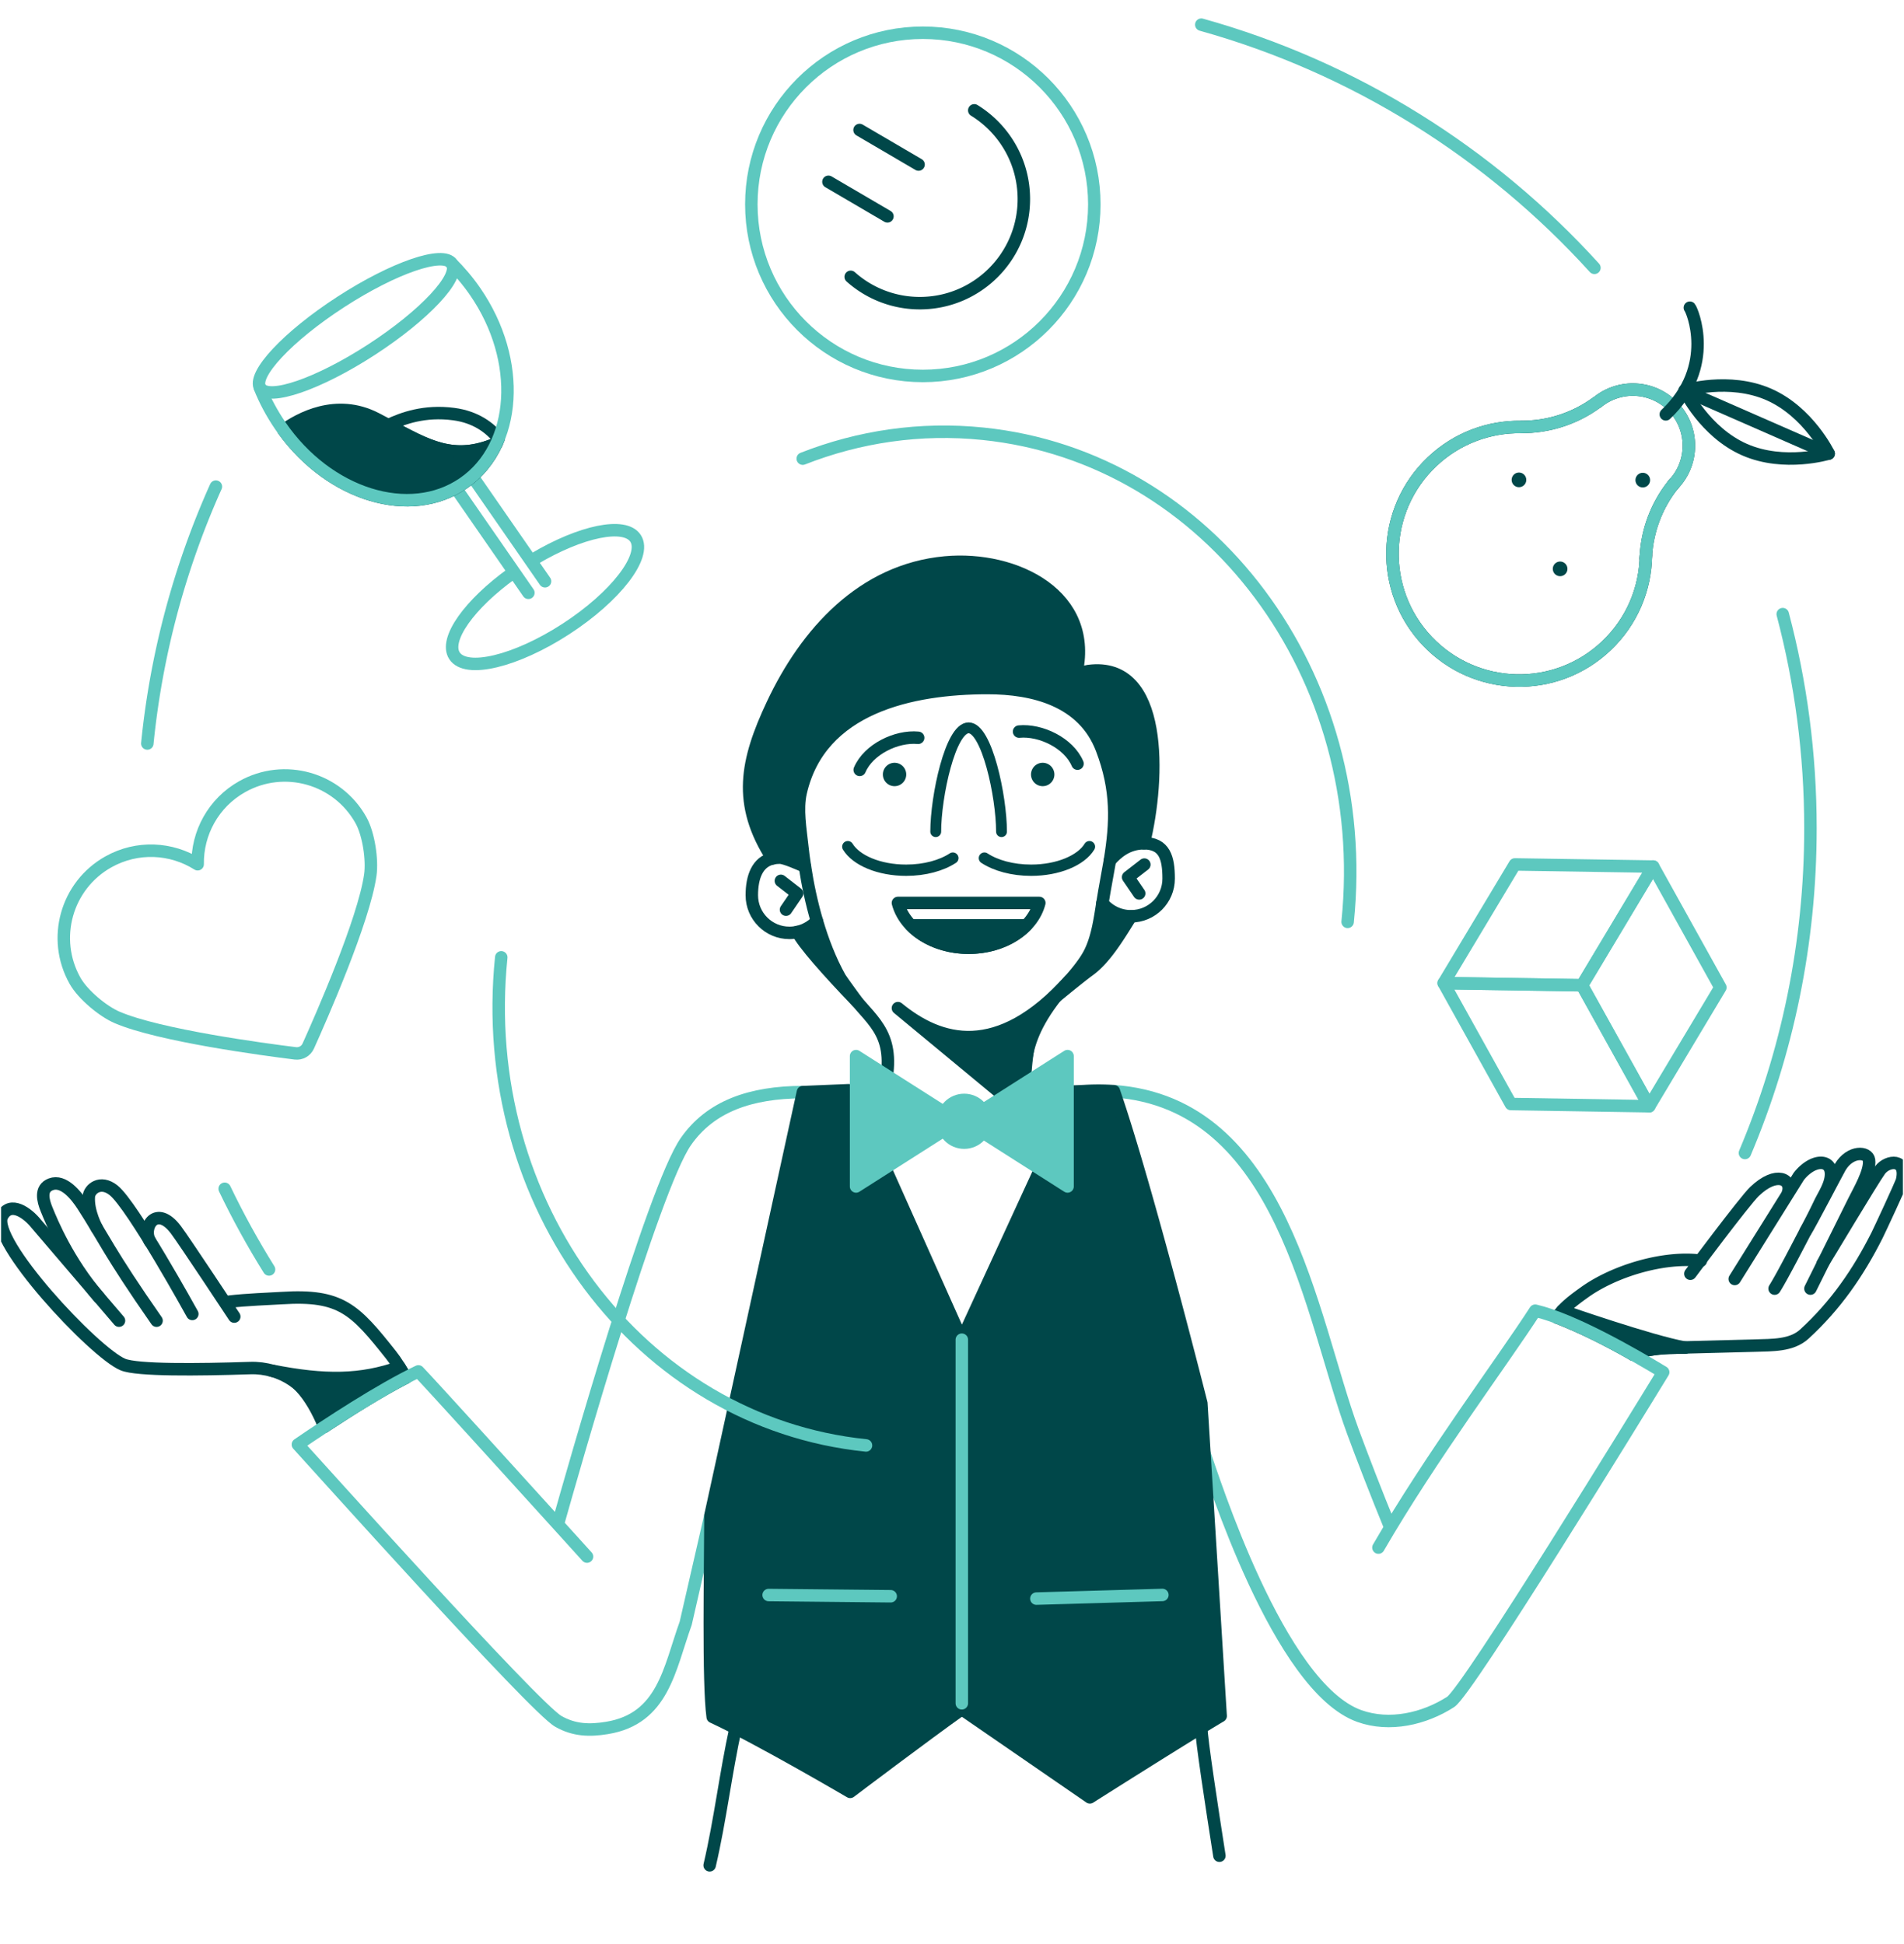 <?xml version="1.0" encoding="UTF-8"?> <svg xmlns="http://www.w3.org/2000/svg" xmlns:xlink="http://www.w3.org/1999/xlink" xmlns:v="https://vecta.io/nano" width="611" height="624" fill-rule="evenodd" stroke-linecap="round" stroke-linejoin="round" stroke-miterlimit="10"><style>.B{stroke-width:4}.C{fill:none}.D{stroke:#004749}.E{stroke:#5dc8bf}.F{fill-rule:nonzero}.G{fill:#004749}</style><g transform="matrix(1 0 0 2.157 -652.22 -10565)"><clipPath id="A"><path d="M652.567 4897.48h610.301v288.821H652.567z"></path></clipPath><g clip-path="url(#A)"><g transform="matrix(1 0 0 .464 362.441 4843.3)"><path d="M577.926 441.199c13.458 11.043 31.988 16.664 55.114-8.927-17.369 19.237-14.17 28.787-14.325 42.675l-40.789-33.748z" class="B D F G"></path><g transform="matrix(-.053 .999 .999 .053 408.029 544.855)" class="B D F G"><path d="M14.222-30.339c2.517 17.401 1.658 28.889-3.291 40.868l3.291 2.192C19.054 4.51 24.681-3.512 31.283-12.505c-10.467-4.969-16.422-10.859-17.061-17.834z"></path></g><g transform="matrix(-.527 .85 .85 .527 825.982 532.914)" class="B D F G"><path d="M22.88-26.822S16.315 2.657 12.171 12.965C15.784 7.015 19.367 2.162 22.88-.088c.347-9.432 1.187-18.48 2.744-26.974l-2.744.24z"></path></g><path d="M327.965 541.426l-26.514-31.008c-2.83-3.541-8.306-7.509-10.971-2.571-4.165 7.717 29.564 43.862 38.751 47.66 4.562 1.885 24.033 1.669 40.846 1.123 9.894-.321 18.871 5.718 22.343 14.989l1.471 3.816" class="B C D"></path><g transform="matrix(.92 -.393 -.393 -.92 327.55 532.665)" class="B C D"><path d="M-6.003 1.105c-4.64 14.739-4.481 28.056-4.403 32.605.052 3.092.643 7.005 4.403 6.854 4.411-.177 6.113-6.517 6.77-10.309 2.07-11.946 1.773-16.946 7.251-43.207"></path></g><g class="B C D"><path d="M320.899 511.856s-2.984-5.355-2.612-10.257c.176-2.311 3.666-5.414 7.963-1.96 6.113 4.913 25.243 39.637 25.243 39.637"></path><path d="M337.896 516.019c-2.594-4.741 2.116-11.97 8.336-3.73 2.695 3.571 18.723 27.834 18.723 27.834m-1.697-4.779c5.769-.689 12.829-.895 17.014-1.16 18.923-1.2 23.352 3.578 34.939 18.174 1.821 2.293 3.309 4.824 4.771 7.37m443.602-59.438c1.276-4.198-3.702-7.072-10.779-.295-3.231 3.094-20.59 26.383-20.59 26.383"></path><path d="M789.481 540.432c1.748-3.025 5.639-5.864 8.812-8.131 9.491-6.784 25.342-11.637 37.296-10.094m10.872 5.844l20.572-32.917c4.355-5.455 10.033-5.649 10.306-1.109.207 3.453-2.209 6.852-3.652 9.865a206.22 206.22 0 0 1-3.801 7.545c-2.325 4.384-7.991 15.521-10.631 19.712"></path></g><g transform="matrix(.746 .666 .666 -.746 869.352 504.831)" class="B C D"><path d="M5.148-5.986C4.913-3.833.036 15.202-.252 16.698c-1.192 6.196 3.293 9.666 5.4 7.876 2.75-2.334 4.193-9.667 5.134-13.075l8.289-30.196"></path></g><g class="B C"><path d="M874.677 523.11c.362-.454 16.093-26.833 18.39-29.948 2.387-3.236 8.77-3.897 7.077 3.272-.283 1.18-7.226 16.049-8.004 17.608-6.049 12.004-13.285 22.48-23.337 31.69-4.13 3.783-10.447 3.502-15.634 3.69l-26.719.695c-3.622.001-8.623.525-12.598 2.197" class="D"></path><g class="E"><path d="M732.123 614.198c16.927-29.188 39.629-59.438 50.32-75.972 12.227 2.841 31.814 14.127 41.055 19.729-7.208 11.772-62.679 102.191-68.191 105.735-8.483 5.453-19.593 8.005-29.314 4.531-25.941-9.268-47.126-77.039-49.959-84.92M647.23 467.839c54.43 3.88 63.02 71.92 76.69 109.14 2.89 7.85 7.62 20.11 11.97 30.67m-267.1-.89c4.75-16.87 30.59-107.67 41.07-122.74 7.89-11.34 20.78-15.85 37.58-15.89m-29.67 135.71l-7.94 34.61c-5.27 14.65-7.2 30.64-25.26 33.59-5.65.93-10.59.76-15.64-2.12-7.8-4.45-78.92-83.73-83.56-88.77 9.44-6.45 26.28-17.54 38.67-23.45 4.65 4.88 30.53 33.38 44.75 49.06l9.36 10.33"></path></g></g><g transform="matrix(.186 -.983 -.983 -.186 542.576 702.233)" class="B C D"><path d="M-18.27 22.043c14.851-.638 29.978.451 44.867 0"></path></g><g transform="matrix(.14 .99 .99 -.14 698.089 686.774)" class="B C D"><path d="M-17.833-20.513c3.372-.487 26.146-.232 41.443 0"></path></g><g class="B D F G"><path d="M598.43 547.528v118.49c-11.68 8.27-35.83 26.52-35.83 26.52s-28.92-16.97-44.12-24.04c-1.5-11.05-.75-47.89-.71-64.66l29.67-135.71h.25l14.38-.6v28.28l10.31-6.56 26.05 58.28z"></path><path d="M681.49 668.198c-11.08 6.54-41.97 26.1-41.97 26.1l-41.09-28.28v-118.49l25.56-55.51 5.95 3.79v-27.68l7.62-.31c3.38-.21 6.6-.19 9.67.02v.01c10.38 29.94 28.06 100.07 28.06 100.07l6.2 100.28zm-28.76-256.449c-3.49 5.53-8.035 13.371-13.41 17.27-3.979 2.886-15.13 12.18-15.13 12.18s11.69-10.51 15.33-17.78c2.37-4.74 3.18-10.49 4.03-15.9a12.03 12.03 0 0 0 9.18 4.23z"></path></g><g class="C B D"><path d="M643.55 407.519l.64-3.84 1.75-9.76m-27.07 67.14c.53-6.51 1.59-13.51 4.4-18.41a19.73 19.73 0 0 1 .92-1.45"></path></g><g transform="matrix(.439 .898 .898 -.439 577.695 434.876)" class="B C D"><path d="M-8.291-14.742c12.173 1.565 18.667 7.931 31.186 0"></path></g><g transform="matrix(-.214 -.977 -.977 .214 558.117 400.783)" class="B C D"><path d="M-10.848 8.725c6.01.421 12.092.376 17.866 0"></path></g><path d="M656.85 388.339c-5.24 0-8.71 3.05-10.91 5.58 2-12.28 2.45-22.61-2.57-35.8-5.93-15.57-21.88-19.58-36.78-19.57-24.1.02-53.62 6.08-59.87 33.52-1.22 5.38-.09 11.64.49 17.05.23 2.17.52 4.41.88 6.68h-.01c-1.44-.61-6.41-2.86-8.07-2.86-.86 0-1.64.09-2.36.26-11.37-17.56-8.48-31.36.03-49.44 10.76-22.87 28.86-43.04 55.38-45.48 22.57-2.09 48.29 10.59 41.97 36.21 1.35-.68 2.74-1.21 4.06-1.39 24.13-3.16 22.86 34.47 17.76 55.24z" class="B D F G"></path><g transform="matrix(1 .01 .01 -1 536.44 629.215)" class="B C E"><path d="M-.001-.199L39.171-.2"></path></g><g transform="matrix(1 -.029 -.029 -1 622.38 631.15)" class="B C E"><path d="M-.009.589h40.434"></path></g><g transform="matrix(-.514 .858 .858 .514 807.947 453.101)" class="B C E"><path d="M-33.309 19.557h44.408L-11.09-18.877l-44.402.012 22.183 38.422z"></path></g><g transform="matrix(-1 -.016 -.016 1 776.206 394.947)" class="B C E"><path d="M-21.87 38.592h44.401L.296.175-44.091.151-21.87 38.592z"></path></g><g transform="matrix(-1 -.016 -.016 1 753.385 432.64)" class="B C E"><path d="M-66.274 38.962h44.409L.317.539-44.084.528l-22.19 38.434z"></path></g><circle cx="-55.032" cy="0" r="55.032" transform="matrix(0 -1 -1 0 585.916 128.401)" class="B C E"></circle><g transform="matrix(.863 .505 .505 -.863 559.717 172.182)" class="B C D"><path d="M-1.5-5.537h21.943"></path></g><g transform="matrix(.863 .505 .505 -.863 569.701 155.569)" class="B C D"><path d="M-1.5-5.537h21.943"></path></g><path d="M602.424 153.292c9.547 5.874 15.913 16.419 15.913 28.45 0 18.435-14.945 33.379-33.379 33.379a33.25 33.25 0 0 1-22.188-8.441" class="B C D"></path><g transform="matrix(-.913 .408 .408 .913 473.18 319.487)" class="B C E"><path d="M1.755-25.301c-17.226-2.007-31.351 1.045-32.321 7.273-1.04 6.676 13.432 14.473 32.321 17.415s35.048-.084 36.089-6.76c.952-6.114-11.108-13.17-27.658-16.574"></path></g><g transform="matrix(-.57 -.822 -.822 .57 454.857 272.065)" class="B C E"><path d="M-32.083 16.793H8.791"></path></g><g transform="matrix(.57 .822 .822 -.57 460.189 268.318)" class="B C E"><path d="M-8.802-16.815h40.926"></path></g><path d="M353.208 395.057c-8.409-5.314-19.392-5.964-28.673-.75-13.473 7.568-18.259 24.625-10.691 38.098 2.549 4.539 9.045 9.859 13.506 11.771 13.52 5.796 47.089 10.275 57.197 11.528 1.748.216 3.424-.725 4.148-2.33 4.189-9.284 17.829-40.282 19.914-54.843.688-4.806-.476-13.12-3.026-17.66-7.568-13.472-24.624-18.259-38.097-10.691-9.282 5.214-14.441 14.931-14.278 24.877z" class="B C E"></path><g transform="matrix(.618 -.786 -.786 -.618 826.941 273.3)" class="B C D"><path d="M-.082.169h.43"></path></g><g transform="matrix(.063 -.998 -.998 -.063 818.353 296.544)" class="B C D"><path d="M-.41.437h.875"></path></g><g class="B C"><use xlink:href="#C" class="D"></use><use xlink:href="#C" class="E"></use></g><g transform="matrix(-.812 -.584 -.584 .812 774.991 272.544)" class="F G"><use xlink:href="#D"></use></g><g transform="matrix(-.812 -.584 -.584 .812 814.719 272.624)" class="F G"><use xlink:href="#D"></use></g><g transform="matrix(-.812 -.584 -.584 .812 788.196 301.082)" class="F G"><use xlink:href="#D"></use></g><g transform="matrix(.401 -.916 -.916 -.401 872.027 236.129)" class="B C D"><path d="M-23.109-15.118s-9.669 11.291-9.669 25.219 9.669 25.221 9.669 25.221 9.67-11.291 9.669-25.221-9.669-25.219-9.669-25.219z"></path></g><g transform="matrix(.916 .401 .401 -.916 836.388 234.744)" class="B C D"><path d="M-2.112-10.102h50.441"></path></g><g transform="matrix(-.22 .975 .975 .22 849.231 237.059)" class="B C D"><path d="M-16.209-21.272c.535.803 16.433 12.454 35.09 0"></path></g><g transform="matrix(.599 .801 .801 -.599 535.184 412.697)" class="B C E"><path d="M-40.843-75.014c58.405-53.777 145.894-53.777 195.409 0"></path></g><path d="M722.238 413.534c8.113-78.977-44.261-149.057-116.979-156.526-20.207-2.076-39.859.902-57.878 7.979" class="B C E"></path><g transform="matrix(.258 -.966 -.966 -.258 385 336.412)" class="B C E"><path d="M-31.62 41.188a265.8 265.8 0 0 0 85.271 0"></path></g><g transform="matrix(-.482 -.876 -.876 .482 376.901 499.595)" class="B C E"><path d="M-21.888 12.942c9.807.543 19.669.547 29.54 0"></path></g><path d="M861.864 314.849c5.803 21.914 8.895 44.931 8.895 68.67 0 36.939-7.487 72.131-21.025 104.139" class="B C E"></path><g transform="matrix(.851 .526 .526 -.851 705.213 98.466)" class="B C E"><path d="M-11.079-38.983c49.078 14.201 100.503 13.726 148.247 0"></path></g><g fill="#5dc8bf" class="B E F"><path d="M592.935 474.679v5.61l-18.13 11.54-10.31 6.56v-41.8l28.44 18.09zm39.43-18.09v41.8l-5.95-3.79-21.35-13.58v-7.06l27.3-17.37z"></path></g><g transform="matrix(0 -1 -1 0 599.189 470.638)"><path d="M-6.851-6.851A6.85 6.85 0 0 0-13.702 0 6.85 6.85 0 1 0 0 0a6.85 6.85 0 0 0-6.851-6.851" fill="#5dc8bf" class="F"></path><circle cx="-6.851" cy="0" r="6.851" class="B C E"></circle></g><g transform="matrix(.877 -.481 -.481 -.877 569.45 368.628)" class="B C D"><path d="M-1.476 5.181c5.627 4.434 15.596 3.934 21.388 0"></path></g><g transform="matrix(-.877 -.481 -.481 .877 620.588 348.013)" class="B C D"><path d="M-20.232 5.765c5.627-4.434 15.596-3.934 21.388 0"></path></g><g class="B D"><path d="M577.926 407.47c2.129 8.197 11.476 14.372 22.687 14.372s20.558-6.175 22.687-14.372h-45.374z" class="C"></path><path d="M619.131 414.659c-4.21 4.36-10.94 7.18-18.52 7.18s-14.31-2.82-18.52-7.18h37.04z" class="F G"></path></g><g transform="matrix(0 -1 -1 0 624.384 362.522)" class="F G"><use xlink:href="#E"></use></g><g transform="matrix(0 -1 -1 0 576.842 362.522)" class="F G"><use xlink:href="#E"></use></g><g class="D"><g class="C"><path d="M590.059 384.604c0-11.317 4.725-33.291 10.554-33.291s10.553 21.974 10.553 33.291" stroke-width="3.48"></path><g stroke-width="3.63"><path d="M595.549 393.092c-3.629 2.378-8.998 3.883-14.987 3.883-8.677 0-16.049-3.158-18.721-7.552m43.836 3.669c3.629 2.378 8.998 3.883 14.987 3.883 8.677 0 16.049-3.158 18.721-7.552"></path></g><g class="B"><path d="M545.71 416.778c-.84.19-1.71.29-2.61.29-6.66 0-12.06-5.4-12.06-12.06 0-5.81 1.75-10.66 6.61-11.81m115.08 18.551c6.66 0 12.07-5.4 12.07-12.07 0-6.66-1.29-11.34-7.95-11.34m.149 6.829l-5.208 4.035 3.561 5.209"></path><path d="M540.363 400.384l5.208 4.035-3.561 5.209"></path></g></g><path d="M564.76 439.075c-9.525-9.879-17.21-18.636-19.05-22.286v-.01c2.42-.53 4.57-1.79 6.21-3.53 1.89 6.46 4.33 12.7 7.38 18.17.49.88 4.94 6.876 5.46 7.656z" class="B F G"></path></g><g transform="matrix(0 1 1 0 656.734 605.832)" class="B C E"><path d="M-58.304-58.304H58.304"></path></g><path d="M449.16 260.069c-2.37 5.15-5.93 9.57-10.66 12.82-16.91 11.63-42.47 3.98-57.75-17.04 5.09-3.68 16.9-10.25 29.62-3.73l4.01 2.1c12.58 6.71 21.06 11.79 34.78 5.85z" class="B D F G"></path><g transform="matrix(.122 -.992 -.992 -.122 435.102 240.266)" class="B C D"><path d="M-16.385-16.831l-1.547.454c-7.576 12.89-3.572 21.928 1.547 35.235 2.732-4.338 6.138-10.961 6.06-20.372-.048-7.21-2.966-12.134-6.06-15.317z"></path></g><ellipse cx="-30.767" cy="-19.923" rx="9.101" ry="36.655" transform="matrix(-.544 -.839 -.839 .544 370.592 207.426)" class="B C E"></ellipse><g transform="matrix(-.998 .057 .057 .998 398.528 285.787)" class="B C E"><path d="M-40.642-81.507c-2.594 2.844-5.204 6.308-7.316 9.788-13.882 22.868-10.607 50.227 7.316 61.107S3.064-9.45 16.947-32.319c2.465-4.061 4.528-8.491 5.925-12.718"></path></g></g></g></g><defs><path id="C" d="M805.306 324.968c-16.279 15.474-42.017 14.815-57.49-1.464-15.468-16.273-14.821-42.011 1.458-57.484 8.022-7.625 18.339-11.333 28.591-11.182v-.022c8.565.07 17.165-2.549 24.43-7.908l.032.033c7.219-5.956 17.92-5.389 24.464 1.495 6.651 6.997 6.57 17.929-.034 24.824l-.028.027c-5.341 6.676-8.271 14.654-8.783 22.765-.142 10.564-4.377 21.062-12.64 28.916z"></path><path id="D" d="M-1.373-4.265c-1.299.001-2.354 1.054-2.353 2.354S-2.672.443-1.373.443.981-.612.981-1.911-.073-4.266-1.373-4.265"></path><path id="E" d="M-3.751-3.751a3.75 3.75 0 0 0-3.75 3.75 3.75 3.75 0 1 0 7.5 0 3.75 3.75 0 0 0-3.75-3.75"></path></defs></svg> 